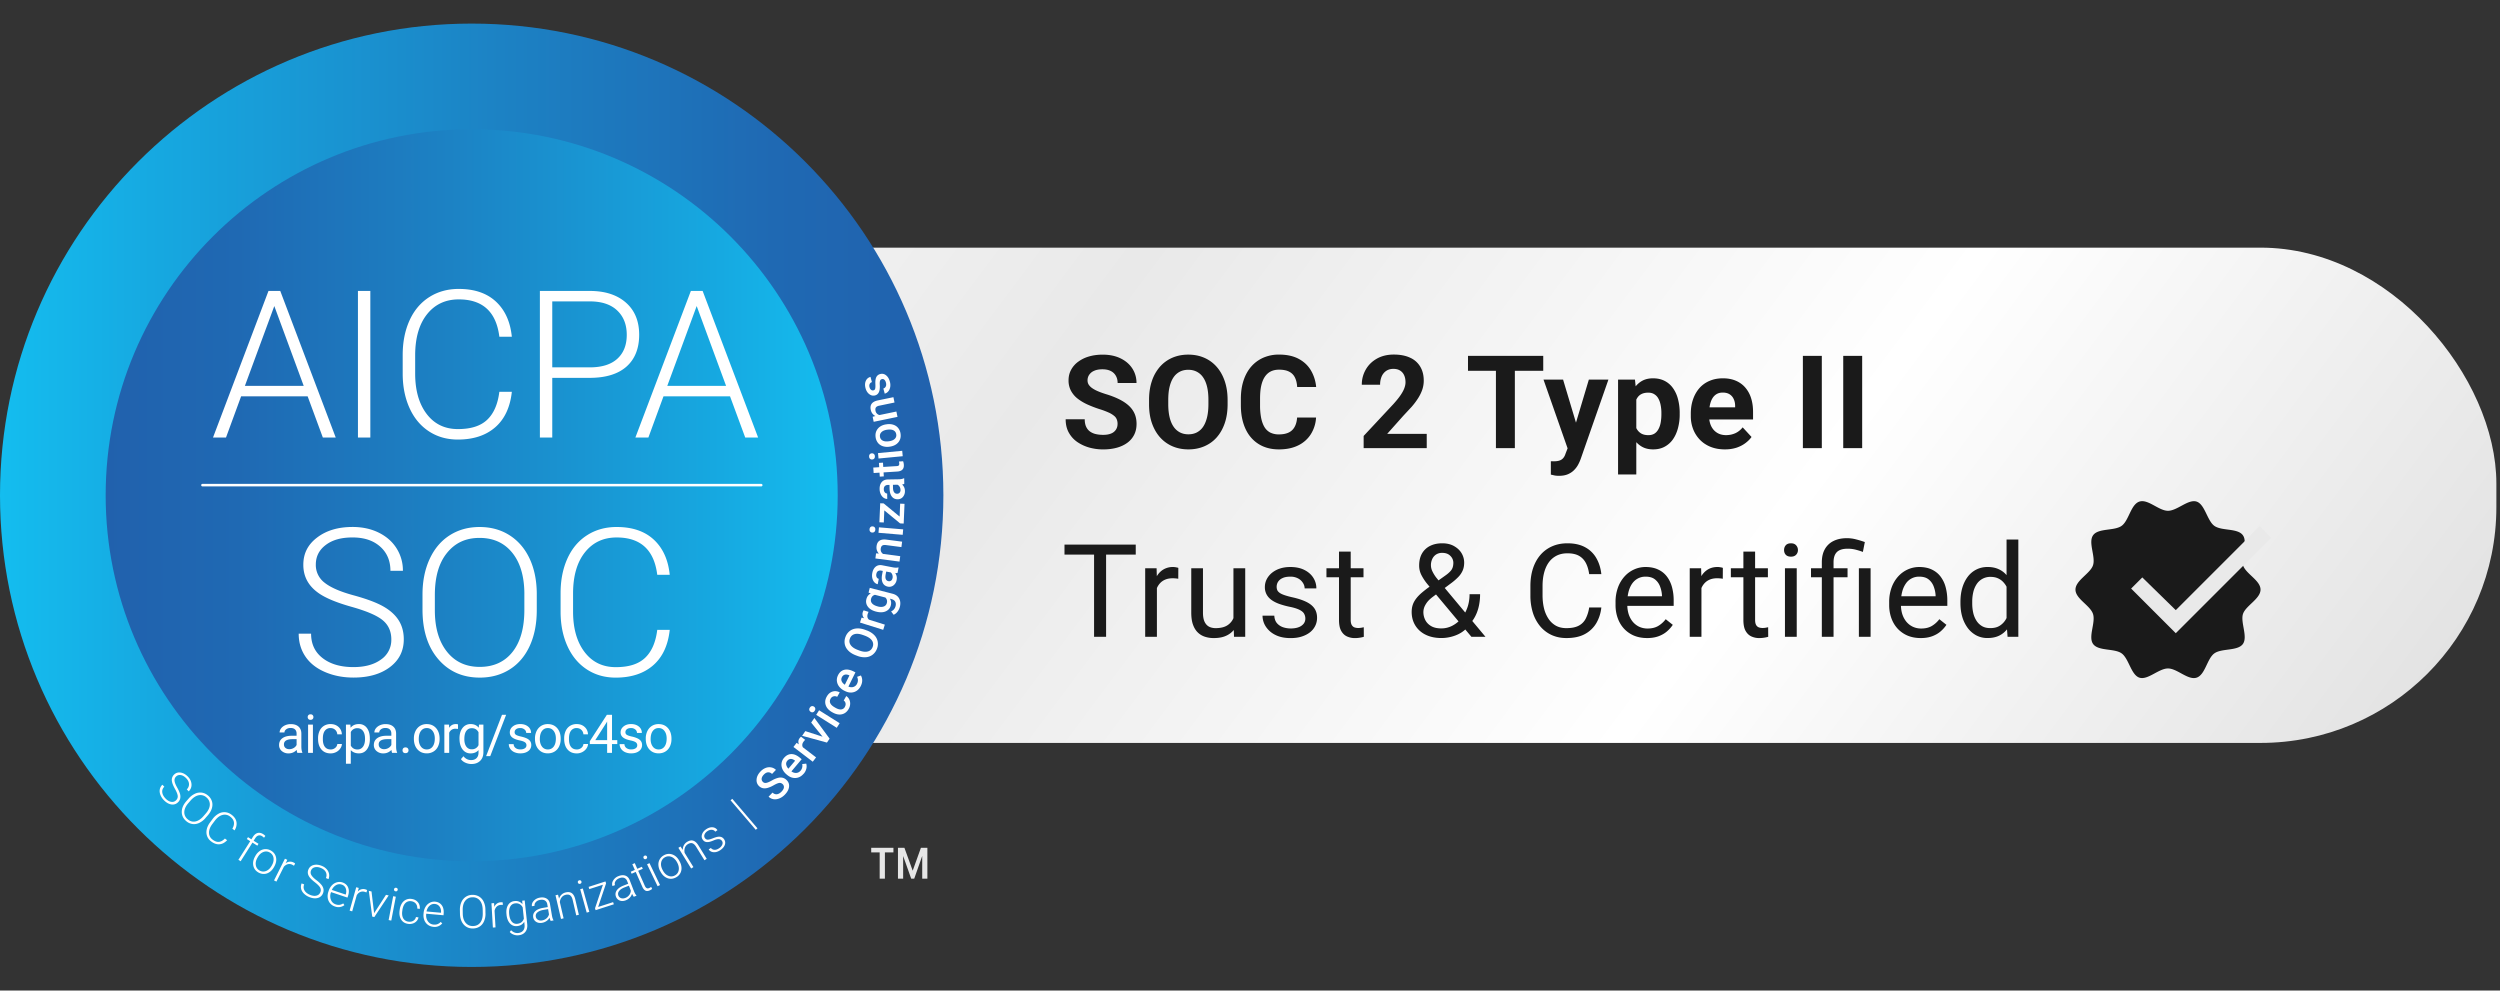<svg xmlns="http://www.w3.org/2000/svg" xmlns:v="https://vecta.io/nano" width="212" height="84" fill="none"><rect width="100%" height="100%" fill="#333333" stroke="none"/><rect y="21" width="211.693" height="42" rx="20" fill="url(#A)"></rect><g fill="#1a1a1a"><path d="M94.77 35.954c0-.14-.021-.265-.064-.376a.71.71 0 0 0-.226-.311 2 2 0 0 0-.467-.285 6.61 6.61 0 0 0-.779-.29 9.87 9.87 0 0 1-1.01-.387c-.315-.143-.594-.31-.838-.499s-.43-.417-.569-.671a1.85 1.85 0 0 1-.204-.886c0-.326.072-.621.215-.886a2.04 2.04 0 0 1 .602-.687 2.86 2.86 0 0 1 .913-.446c.354-.104.743-.156 1.165-.156.576 0 1.08.104 1.509.312s.763.492.999.854.36.775.36 1.241h-1.601c0-.229-.048-.43-.145-.601a.98.98 0 0 0-.43-.414c-.19-.1-.43-.15-.72-.15-.279 0-.512.043-.698.129a.93.93 0 0 0-.419.338c-.093.14-.14.297-.14.473 0 .133.032.253.097.36a1.09 1.09 0 0 0 .301.301 2.68 2.68 0 0 0 .489.263c.193.082.417.163.671.242.426.129.8.274 1.123.435s.598.342.816.543.383.428.494.682.166.543.166.865c0 .34-.066.645-.199.913s-.324.496-.575.682-.55.328-.897.424-.736.145-1.166.145a4.42 4.42 0 0 1-1.144-.15c-.376-.104-.718-.26-1.026-.467s-.548-.473-.731-.795-.274-.704-.274-1.144h1.617c0 .243.038.449.113.618s.181.304.317.408a1.36 1.36 0 0 0 .494.225c.193.047.405.07.634.07.279 0 .508-.039.688-.118a.85.85 0 0 0 .403-.328c.09-.14.134-.297.134-.473zm9.331-2.046v.371c0 .594-.08 1.128-.241 1.601s-.389.876-.682 1.209-.645.582-1.053.757-.854.263-1.348.263-.94-.088-1.349-.263a3.02 3.02 0 0 1-1.053-.757c-.297-.333-.528-.736-.693-1.209s-.242-1.006-.242-1.601v-.371c0-.598.081-1.132.242-1.601a3.52 3.52 0 0 1 .682-1.209 2.99 2.99 0 0 1 1.053-.763c.408-.175.857-.263 1.348-.263s.943.088 1.348.263.759.43 1.053.763.526.736.687 1.209.247 1.003.247 1.601zm-1.627.371v-.381c0-.415-.038-.781-.113-1.096s-.186-.58-.333-.795a1.44 1.44 0 0 0-.537-.483c-.211-.111-.453-.166-.725-.166s-.514.055-.725.166a1.45 1.45 0 0 0-.532.483c-.143.215-.252.48-.328.795s-.113.68-.113 1.096v.381c0 .412.038.777.113 1.096s.186.582.333.8a1.48 1.48 0 0 0 .538.489c.211.111.453.166.725.166s.514-.055.725-.166a1.45 1.45 0 0 0 .532-.489c.143-.218.252-.485.327-.8s.113-.684.113-1.096zm7.521 1.128h1.606a2.93 2.93 0 0 1-.435 1.402 2.6 2.6 0 0 1-1.069.956c-.455.229-1.003.344-1.644.344-.501 0-.95-.086-1.348-.258s-.738-.426-1.02-.752-.493-.72-.64-1.182-.22-.979-.22-1.552v-.542c0-.573.075-1.09.226-1.552s.372-.861.655-1.187a2.92 2.92 0 0 1 1.026-.752 3.26 3.26 0 0 1 1.332-.263c.652 0 1.201.118 1.649.354s.8.562 1.047.978.401.888.451 1.418h-1.611c-.018-.315-.08-.582-.188-.8a1.06 1.06 0 0 0-.489-.499c-.214-.115-.501-.172-.859-.172-.269 0-.503.05-.704.15s-.368.252-.505.457-.238.462-.306.773-.096.67-.096 1.085v.553a5.55 5.55 0 0 0 .091 1.069c.061.304.154.562.279.773s.294.365.494.473a1.61 1.61 0 0 0 .736.156c.337 0 .614-.054.833-.161a1.11 1.11 0 0 0 .499-.478c.118-.211.188-.474.21-.79zm10.992 1.386V38h-5.35v-1.031l2.53-2.712c.254-.283.454-.532.601-.747s.253-.414.317-.585.102-.342.102-.5c0-.236-.039-.439-.118-.607a.88.88 0 0 0-.349-.398c-.15-.093-.337-.14-.559-.14-.236 0-.44.057-.612.172a1.1 1.1 0 0 0-.387.478 1.77 1.77 0 0 0-.129.693h-1.552a2.52 2.52 0 0 1 .333-1.278c.222-.39.536-.7.94-.929s.885-.349 1.44-.349c.547 0 1.009.09 1.385.268a1.87 1.87 0 0 1 .86.763c.197.33.295.723.295 1.182a2.39 2.39 0 0 1-.123.757c-.083.243-.201.487-.355.73s-.333.483-.548.73l-.714.768-1.359 1.525h3.352zm7.473-6.612V38h-1.606v-7.82h1.606zm2.407 0v1.262h-6.381V30.18h6.381zm2.326 7.165l1.542-5.156h1.66l-2.337 6.687a3.59 3.59 0 0 1-.204.473 1.91 1.91 0 0 1-.338.478c-.14.154-.317.279-.532.376s-.471.145-.779.145c-.147 0-.267-.009-.36-.027l-.333-.075v-1.133h.124l.123.005c.205 0 .371-.023.5-.07a.69.69 0 0 0 .311-.215c.079-.093.142-.215.188-.365l.435-1.123zm-.644-5.156l1.262 4.211.22 1.638-1.052.113-2.09-5.962h1.66zm6.21 1.117v6.929h-1.547v-8.046h1.434l.113 1.117zm3.679 1.724v.113a4.4 4.4 0 0 1-.15 1.176c-.097.362-.24.677-.43.945s-.426.473-.709.623-.601.22-.966.22c-.355 0-.663-.072-.924-.215a1.92 1.92 0 0 1-.661-.602 3.48 3.48 0 0 1-.424-.908c-.108-.344-.19-.713-.247-1.106v-.295a7.24 7.24 0 0 1 .247-1.16c.107-.355.249-.661.424-.919s.398-.464.655-.607.568-.215.919-.215c.369 0 .693.07.972.209s.519.34.709.602a2.76 2.76 0 0 1 .435.935 4.51 4.51 0 0 1 .15 1.203zm-1.552.113v-.113a3.37 3.37 0 0 0-.064-.682c-.04-.211-.104-.396-.194-.553a.94.94 0 0 0-.343-.365c-.14-.09-.31-.134-.511-.134-.211 0-.392.034-.542.102s-.267.166-.36.295a1.36 1.36 0 0 0-.209.462 2.9 2.9 0 0 0-.086.607v.747a2.39 2.39 0 0 0 .15.714 1.07 1.07 0 0 0 .381.494c.172.122.398.183.677.183.204 0 .376-.045.516-.134s.252-.22.338-.381.152-.347.188-.559.059-.439.059-.682zm5.389 2.965c-.452 0-.856-.072-1.214-.215s-.663-.349-.913-.607a2.71 2.71 0 0 1-.57-.897 3.03 3.03 0 0 1-.198-1.096v-.215c0-.44.062-.843.188-1.209s.304-.682.537-.951a2.35 2.35 0 0 1 .859-.618c.337-.147.716-.22 1.139-.22.412 0 .777.068 1.095.204s.586.329.801.58a2.51 2.51 0 0 1 .494.902c.111.347.166.734.166 1.16v.645h-4.619v-1.031h3.099v-.118c0-.215-.039-.407-.118-.575a.91.91 0 0 0-.344-.408c-.154-.1-.35-.15-.59-.15-.204 0-.38.045-.527.134s-.266.215-.36.376-.157.351-.204.569a3.62 3.62 0 0 0-.064.709v.215c0 .233.032.448.097.645s.162.367.284.51a1.31 1.31 0 0 0 .451.333c.179.079.382.118.607.118.28 0 .539-.054.779-.161s.453-.278.629-.499l.751.816c-.121.175-.288.344-.499.505s-.458.294-.752.397a3.1 3.1 0 0 1-1.004.15zm8.215-7.928V38h-1.606v-7.82h1.606zm3.422 0V38h-1.606v-7.82h1.606z"></path><path d="M93.797 46.18V54h-1.02v-7.82h1.02zm2.514 0v.849h-6.042v-.849h6.042zm1.795 2.922V54h-.994v-5.812h.967l.027.913zm1.816-.945l-.005.924a1.36 1.36 0 0 0-.236-.032 2.5 2.5 0 0 0-.247-.011c-.229 0-.431.036-.607.107s-.324.172-.446.301a1.45 1.45 0 0 0-.29.462 2.22 2.22 0 0 0-.134.58l-.279.161c0-.351.034-.68.102-.988a2.69 2.69 0 0 1 .328-.816c.147-.24.333-.426.559-.559a1.57 1.57 0 0 1 .816-.204c.072 0 .154.009.247.027s.158.03.193.048zm4.674 4.501v-4.469h.999V54h-.951l-.048-1.343zm.188-1.225l.413-.011a4.44 4.44 0 0 1-.123 1.074c-.079.326-.208.609-.387.849a1.82 1.82 0 0 1-.704.564c-.291.136-.642.199-1.058.199a2.36 2.36 0 0 1-.778-.123c-.236-.082-.434-.209-.602-.381s-.299-.396-.392-.671-.134-.607-.134-.994V48.19h.993v3.76c0 .261.029.478.086.65s.142.303.242.403.218.165.344.204a1.35 1.35 0 0 0 .397.059c.423 0 .757-.081 1.005-.242a1.35 1.35 0 0 0 .531-.661c.107-.276.167-.589.167-.929zm5.909 1.026a.84.84 0 0 0-.096-.398c-.061-.125-.188-.238-.382-.338s-.476-.193-.859-.269a6.85 6.85 0 0 1-.876-.242c-.257-.093-.478-.206-.66-.338s-.317-.288-.414-.467a1.3 1.3 0 0 1-.145-.628c0-.229.05-.446.151-.65a1.72 1.72 0 0 1 .435-.542 2.11 2.11 0 0 1 .682-.371c.265-.09.56-.134.886-.134.465 0 .863.082 1.192.247s.582.385.758.661.263.575.263.908h-.994a.85.85 0 0 0-.145-.467 1.07 1.07 0 0 0-.413-.381 1.34 1.34 0 0 0-.661-.15c-.276 0-.5.043-.671.129a.86.86 0 0 0-.371.317.8.8 0 0 0-.113.408c0 .107.018.204.054.29s.107.159.204.231.233.132.408.193a6.27 6.27 0 0 0 .672.183c.476.107.868.236 1.176.387s.537.335.687.553.226.483.226.795c0 .254-.054.487-.161.698a1.58 1.58 0 0 1-.457.548c-.201.154-.433.269-.709.355s-.578.123-.918.123c-.512 0-.946-.091-1.3-.274a2.02 2.02 0 0 1-.806-.709 1.7 1.7 0 0 1-.274-.918h.999c.015.272.094.489.237.65a1.2 1.2 0 0 0 .526.338 2.08 2.08 0 0 0 .618.097c.272 0 .499-.036.682-.107a.96.96 0 0 0 .424-.295.69.69 0 0 0 .145-.43zm4.932-4.27v.763h-3.142v-.763h3.142zm-2.078-1.413h.993v5.785c0 .197.031.346.092.446s.139.167.236.199a.98.98 0 0 0 .311.048 1.66 1.66 0 0 0 .258-.021l.21-.043.005.811a2.35 2.35 0 0 1-.311.07 2.38 2.38 0 0 1-.457.038 1.54 1.54 0 0 1-.671-.145c-.204-.097-.367-.258-.489-.483s-.177-.537-.177-.924v-5.779zm7.817 2.884l1.171-.833c.226-.154.399-.308.521-.462s.188-.372.188-.644a.81.81 0 0 0-.247-.575c-.165-.176-.398-.263-.698-.263a.92.92 0 0 0-.527.145.9.9 0 0 0-.322.387 1.24 1.24 0 0 0-.107.521 1.19 1.19 0 0 0 .118.499 3.01 3.01 0 0 0 .327.537l.478.591L125.967 54h-1.192l-3.035-3.631-.72-.865a4.31 4.31 0 0 1-.499-.768 1.76 1.76 0 0 1-.177-.768c0-.408.08-.752.241-1.031a1.62 1.62 0 0 1 .688-.645c.294-.147.637-.22 1.031-.22.383 0 .713.077.988.231s.494.351.645.602.225.519.225.816c0 .251-.044.476-.134.677a1.84 1.84 0 0 1-.376.542 4.71 4.71 0 0 1-.553.483l-1.552 1.155c-.258.19-.446.371-.564.542s-.195.324-.231.456a1.23 1.23 0 0 0-.049.317 1.48 1.48 0 0 0 .167.698c.111.211.279.381.505.51s.515.188.859.188a2 2 0 0 0 .876-.204 2.48 2.48 0 0 0 .768-.591c.225-.258.404-.564.537-.919s.204-.754.204-1.187h.892a4.68 4.68 0 0 1-.103 1.004c-.069.315-.173.609-.316.881s-.319.514-.538.736a.35.35 0 0 0-.075.113.35.35 0 0 1-.075.113c-.268.29-.6.509-.994.655a3.39 3.39 0 0 1-1.176.215c-.519 0-.968-.095-1.348-.285a2.08 2.08 0 0 1-.87-.784c-.204-.333-.306-.714-.306-1.144 0-.329.07-.619.209-.87s.339-.485.586-.704a9.53 9.53 0 0 1 .859-.661zm13.398 1.853h1.031a3.28 3.28 0 0 1-.424 1.327 2.48 2.48 0 0 1-.972.929c-.419.229-.942.338-1.568.338-.459 0-.876-.086-1.252-.258a2.78 2.78 0 0 1-.961-.73 3.4 3.4 0 0 1-.623-1.144 4.86 4.86 0 0 1-.215-1.493v-.779c0-.548.071-1.044.215-1.488s.356-.831.628-1.149a2.78 2.78 0 0 1 .994-.736c.387-.172.821-.258 1.305-.258.591 0 1.09.111 1.498.333a2.39 2.39 0 0 1 .951.924c.226.394.371.843.424 1.359h-1.031c-.05-.365-.143-.679-.279-.94s-.33-.469-.58-.612-.579-.215-.983-.215c-.348 0-.654.066-.919.199a1.85 1.85 0 0 0-.66.564c-.176.244-.308.535-.398.876s-.134.718-.134 1.133v.79c0 .383.039.743.118 1.08a2.78 2.78 0 0 0 .371.886 1.83 1.83 0 0 0 .628.602c.254.143.555.215.903.215.44 0 .791-.07 1.052-.21a1.37 1.37 0 0 0 .591-.602 3.05 3.05 0 0 0 .29-.94zm4.905 2.594c-.404 0-.771-.068-1.101-.204a2.49 2.49 0 0 1-.843-.585c-.233-.251-.412-.548-.537-.892a3.28 3.28 0 0 1-.188-1.128v-.225a3.56 3.56 0 0 1 .209-1.262 2.83 2.83 0 0 1 .57-.945 2.42 2.42 0 0 1 .816-.585 2.34 2.34 0 0 1 .945-.199c.416 0 .774.072 1.074.215a1.95 1.95 0 0 1 .747.602c.193.254.337.555.43.902a4.31 4.31 0 0 1 .139 1.128v.446h-4.339v-.811h3.346v-.075a2.5 2.5 0 0 0-.161-.752 1.36 1.36 0 0 0-.43-.602c-.197-.158-.466-.236-.806-.236a1.35 1.35 0 0 0-.623.145c-.19.097-.352.233-.489.419s-.241.414-.316.682a3.46 3.46 0 0 0-.113.929v.225a2.6 2.6 0 0 0 .113.779c.078.24.191.451.338.634a1.62 1.62 0 0 0 .542.43 1.66 1.66 0 0 0 .731.156c.351 0 .648-.072.891-.215a2.21 2.21 0 0 0 .64-.575l.601.478a2.75 2.75 0 0 1-.478.542c-.193.172-.431.312-.714.419s-.611.161-.994.161zm4.615-5.006V54h-.993v-5.812h.966l.027.913zm1.816-.945l-.006.924a1.42 1.42 0 0 0-.236-.032 2.56 2.56 0 0 0-.247-.011c-.229 0-.432.036-.607.107s-.324.172-.446.301a1.45 1.45 0 0 0-.29.462 2.2 2.2 0 0 0-.134.58l-.279.161c0-.351.034-.68.102-.988a2.59 2.59 0 0 1 .327-.816 1.6 1.6 0 0 1 .559-.559c.229-.136.501-.204.816-.204a1.32 1.32 0 0 1 .247.027.73.73 0 0 1 .194.048zm3.82.032v.763h-3.142v-.763h3.142zm-2.079-1.413h.994v5.785c0 .197.03.346.091.446a.44.44 0 0 0 .236.199c.096.032.201.048.312.048a1.68 1.68 0 0 0 .258-.021l.209-.043.006.811a2.43 2.43 0 0 1-.312.07c-.129.022-.277.038-.456.038a1.55 1.55 0 0 1-.672-.145c-.204-.097-.367-.258-.489-.483s-.177-.537-.177-.924v-5.779zm4.524 1.413V54h-.999v-5.812h.999zm-1.074-1.541c0-.161.048-.297.145-.408s.247-.166.44-.166.335.056.435.166a.59.59 0 0 1 .156.408.56.56 0 0 1-.156.397c-.1.107-.245.161-.435.161s-.34-.054-.44-.161-.145-.244-.145-.397zM155.485 54h-.994v-6.316c0-.44.086-.813.258-1.117a1.68 1.68 0 0 1 .736-.693c.318-.157.696-.236 1.133-.236a2.98 2.98 0 0 1 .757.097c.247.061.502.138.763.231l-.166.838c-.165-.064-.357-.125-.575-.183a2.73 2.73 0 0 0-.709-.091c-.426 0-.734.097-.924.29s-.279.478-.279.865V54zm1.187-5.812v.763h-3.099v-.763h3.099zm1.955 0V54h-.994v-5.812h.994zm4.244 5.919c-.404 0-.771-.068-1.101-.204a2.49 2.49 0 0 1-.843-.585c-.233-.251-.412-.548-.537-.892a3.28 3.28 0 0 1-.188-1.128v-.225a3.56 3.56 0 0 1 .209-1.262 2.83 2.83 0 0 1 .57-.945 2.43 2.43 0 0 1 .816-.585c.304-.132.62-.199.945-.199.416 0 .774.072 1.075.215s.553.344.746.602a2.56 2.56 0 0 1 .43.902 4.31 4.31 0 0 1 .14 1.128v.446h-4.34v-.811h3.346v-.075a2.47 2.47 0 0 0-.161-.752 1.36 1.36 0 0 0-.43-.602c-.197-.158-.465-.236-.806-.236a1.35 1.35 0 0 0-.623.145 1.33 1.33 0 0 0-.488.419 2.11 2.11 0 0 0-.317.682 3.46 3.46 0 0 0-.113.929v.225a2.6 2.6 0 0 0 .113.779c.078.24.191.451.338.634a1.61 1.61 0 0 0 .543.43 1.65 1.65 0 0 0 .73.156c.351 0 .648-.072.892-.215a2.22 2.22 0 0 0 .639-.575l.601.478a2.75 2.75 0 0 1-.478.542c-.193.172-.431.312-.714.419s-.611.161-.994.161zm7.285-1.235V45.75h.999V54h-.913l-.086-1.128zm-3.91-1.713v-.113c0-.444.053-.847.161-1.209s.267-.678.467-.94.446-.462.725-.602.598-.215.945-.215c.366 0 .684.064.956.193a1.84 1.84 0 0 1 .699.553 2.72 2.72 0 0 1 .456.87 5.49 5.49 0 0 1 .231 1.155v.494c-.039.426-.116.809-.231 1.149s-.263.63-.456.87-.423.424-.699.553-.597.188-.966.188a2 2 0 0 1-.935-.22 2.21 2.21 0 0 1-.725-.618 3.02 3.02 0 0 1-.467-.934c-.108-.362-.161-.754-.161-1.176zm.999-.113v.113a3.66 3.66 0 0 0 .086.816 2.08 2.08 0 0 0 .279.671 1.39 1.39 0 0 0 .478.456c.193.111.424.161.693.161.329 0 .6-.07.811-.21a1.55 1.55 0 0 0 .515-.553c.129-.229.23-.478.301-.747V50.46a2.83 2.83 0 0 0-.188-.569c-.079-.186-.182-.351-.311-.494a1.35 1.35 0 0 0-.468-.349c-.182-.086-.399-.129-.649-.129a1.37 1.37 0 0 0-1.182.634 2.12 2.12 0 0 0-.279.677 3.57 3.57 0 0 0-.086.816zm24.448-1.047c0 .783-1.259 1.359-1.488 2.067s.433 1.937-.011 2.547-1.803.347-2.42.796-.77 1.819-1.503 2.056-1.642-.78-2.425-.78-1.718 1.011-2.424.78-.893-1.612-1.504-2.056-1.971-.179-2.419-.796c-.444-.61.227-1.814-.011-2.547S176 50.784 176 49.999s1.259-1.359 1.488-2.067c.238-.733-.433-1.936.011-2.547.448-.617 1.803-.347 2.419-.796s.771-1.817 1.504-2.054 1.641.78 2.424.78 1.719-1.011 2.425-.78.893 1.612 1.503 2.056c.617.449 1.971.179 2.42.796s-.228 1.814.011 2.547 1.488 1.282 1.488 2.067v-.002z"></path></g><path d="M184.505 51.741l7.131-7.13.946 1.01-8.077 8.077-3.786-3.786.947-.947 2.839 2.776z" fill="#e9e9e9"></path><g clip-path="url(#D)"><path d="M39.999 81.998c22.091 0 39.999-17.908 39.999-39.999S62.09 2 39.999 2 0 19.908 0 41.999s17.908 39.999 39.999 39.999z" fill="url(#B)"></path><path d="M39.999 73.037c17.142 0 31.038-13.896 31.038-31.038S57.141 10.96 39.999 10.96 8.96 24.857 8.96 41.999s13.896 31.038 31.038 31.038z" fill="url(#C)"></path><g fill="#fff"><path d="M14.926 67.868c.108-.108.159-.232.145-.373s-.09-.341-.235-.6-.23-.472-.255-.633a.62.62 0 0 1 .179-.573c.152-.15.336-.209.552-.177s.421.143.612.336c.129.131.221.274.271.426s.06.304.028.449a.77.77 0 0 1-.219.384l-.166-.168a.58.58 0 0 0 .189-.46c-.009-.173-.09-.338-.244-.492s-.301-.237-.458-.26-.288.018-.396.126c-.101.099-.143.221-.127.364s.087.327.214.552.209.41.248.552a.82.82 0 0 1 .018.391.64.64 0 0 1-.189.322.63.63 0 0 1-.559.184c-.216-.032-.426-.15-.626-.352a1.34 1.34 0 0 1-.304-.456c-.064-.166-.083-.322-.053-.472a.75.75 0 0 1 .218-.393l.166.166c-.138.138-.198.299-.175.481s.12.361.29.534c.152.154.308.244.467.269s.297-.016.407-.127h-.002z"></path><path d="M17.424 69.37a1.62 1.62 0 0 1-.543.419c-.193.087-.386.115-.577.085a1.03 1.03 0 0 1-.529-.258c-.244-.214-.364-.474-.361-.78s.133-.607.393-.902l.189-.214a1.57 1.57 0 0 1 .545-.416 1.02 1.02 0 0 1 .582-.088c.191.03.368.115.529.255a1.03 1.03 0 0 1 .322.488c.055.184.053.377-.005.577s-.166.393-.327.582l-.219.248v.002zm.021-.38c.221-.251.336-.497.347-.738a.76.76 0 0 0-.278-.624.75.75 0 0 0-.651-.193c-.239.041-.474.191-.697.446l-.191.219c-.216.246-.331.495-.345.739a.75.75 0 0 0 .276.626c.195.173.419.242.656.196s.467-.193.69-.449l.193-.221zm1.817 2.258c-.203.214-.419.329-.653.347s-.469-.064-.704-.242a.98.98 0 0 1-.343-.453c-.064-.177-.074-.368-.03-.57s.14-.4.285-.596l.216-.288a1.58 1.58 0 0 1 .499-.444.98.98 0 0 1 .564-.127c.194.016.373.085.541.214.237.179.377.384.416.617s-.014.469-.161.711l-.189-.143c.237-.412.175-.755-.186-1.026a.73.73 0 0 0-.651-.138c-.235.06-.449.223-.649.488l-.205.272c-.193.255-.29.504-.288.743s.101.435.299.584.38.212.547.193.338-.113.502-.283l.189.143v-.002zm.952 1.667l1.005-1.583-.288-.182.099-.159.288.182.133-.212c.113-.177.246-.285.396-.324s.308-.005.469.097a.84.84 0 0 1 .186.156l-.115.15a.96.96 0 0 0-.163-.131.37.37 0 0 0-.311-.058c-.101.028-.191.104-.267.226l-.138.216.414.262-.099.159-.414-.262-1.003 1.583-.193-.122v.002z"></path><path d="M21.659 72.577a1.21 1.21 0 0 1 .363-.41c.145-.101.301-.154.467-.161a.88.88 0 0 1 .481.12c.239.136.384.329.437.58s0 .515-.154.791l-.023.041c-.099.172-.221.311-.366.412s-.301.154-.465.161-.324-.034-.481-.122c-.237-.133-.384-.327-.437-.58s-.002-.515.154-.791l.023-.039v-.002zm.168.166c-.122.214-.166.421-.133.623a.61.61 0 0 0 .32.453.61.61 0 0 0 .552.039c.189-.074.347-.225.476-.451l.021-.039c.078-.138.124-.276.136-.419s-.007-.271-.064-.386a.62.62 0 0 0-.262-.272c-.177-.101-.361-.113-.55-.037s-.35.225-.476.451l-.021.037h.002zm3.099.674c-.039-.03-.083-.057-.131-.081a.55.55 0 0 0-.377-.055c-.124.028-.237.099-.343.214l-.635 1.265-.202-.101.925-1.843.2.099-.143.294c.216-.163.444-.186.683-.067.058.028.099.057.124.09l-.099.184h-.002zm2.238 2.254c.058-.143.053-.276-.014-.398s-.216-.276-.453-.46-.396-.343-.483-.481c-.124-.196-.145-.393-.062-.596.081-.195.226-.324.437-.38s.444-.034.695.067a1.1 1.1 0 0 1 .419.285.82.82 0 0 1 .202.403.79.79 0 0 1-.048.439l-.219-.09c.071-.175.069-.34-.007-.497s-.216-.274-.419-.357c-.195-.081-.37-.099-.522-.06a.44.44 0 0 0-.315.274.42.42 0 0 0 .028.384c.071.124.209.267.414.423a2.44 2.44 0 0 1 .444.41c.092.115.147.232.17.352a.66.66 0 0 1-.046.37.63.63 0 0 1-.442.389c-.212.058-.451.032-.715-.076a1.35 1.35 0 0 1-.46-.299c-.126-.127-.202-.265-.235-.412a.74.74 0 0 1 .046-.449l.216.087c-.074.182-.064.352.028.511s.251.285.476.377c.2.081.38.101.536.062s.265-.131.324-.278l.005-.002zM28.4 76.87a.89.89 0 0 1-.409-.274c-.106-.127-.173-.276-.198-.446a1.14 1.14 0 0 1 .053-.529l.025-.078c.062-.189.156-.345.278-.472s.264-.209.423-.253a.79.79 0 0 1 .467.011c.237.081.398.223.483.432s.08.453-.014.734l-.041.122-1.394-.467-.014.041a.86.86 0 0 0 .005.617c.078.191.212.318.405.382.115.039.226.053.327.039s.205-.053.308-.122l.101.149a.83.83 0 0 1-.807.113h.002zm.578-1.856a.57.57 0 0 0-.472.041.86.86 0 0 0-.364.412l1.173.393.007-.023a.75.75 0 0 0-.007-.513.53.53 0 0 0-.338-.311zm2.095.669a1.06 1.06 0 0 0-.145-.055.56.56 0 0 0-.38.016c-.115.051-.216.14-.297.276l-.384 1.362-.219-.062.561-1.983.214.06-.085.317a.6.6 0 0 1 .658-.193.35.35 0 0 1 .138.064l-.062.198zm.651 1.757l1.008-1.56.228.053-1.217 1.834-.179-.041-.288-2.183.228.053.221 1.845zm1.456.626l-.225-.044.386-2.025.225.044-.386 2.025zm.235-2.659c.009-.041.028-.076.062-.099s.074-.032.12-.023.083.03.106.064.03.074.021.115a.16.16 0 0 1-.062.099c-.035.023-.074.03-.122.021s-.083-.03-.103-.064-.03-.071-.021-.113zm1.221 2.747c.157.023.294 0 .414-.074s.193-.179.223-.317l.216.032a.64.64 0 0 1-.168.322.72.72 0 0 1-.322.198.87.87 0 0 1-.393.03c-.267-.039-.465-.163-.593-.373s-.17-.472-.124-.784l.009-.067a1.32 1.32 0 0 1 .184-.518.82.82 0 0 1 .357-.313.83.83 0 0 1 .478-.058c.223.032.398.127.525.283s.177.34.154.561l-.216-.032a.56.56 0 0 0-.115-.412c-.09-.113-.216-.182-.375-.207a.57.57 0 0 0-.506.15c-.133.129-.221.329-.26.594l-.009.067c-.039.26-.011.472.078.633s.239.26.444.29v-.005z"></path><path d="M36.744 78.595a.9.9 0 0 1-.462-.173.88.88 0 0 1-.297-.389 1.14 1.14 0 0 1-.071-.527l.007-.081c.018-.198.071-.373.163-.522a.91.91 0 0 1 .354-.345c.145-.078.297-.11.456-.097.248.023.439.124.571.308s.182.423.156.718l-.011.127-1.465-.131-.005.044c-.021.232.028.433.147.6a.64.64 0 0 0 .483.278c.122.011.23 0 .327-.037a.72.72 0 0 0 .272-.189l.133.122a.83.83 0 0 1-.759.297l.002-.005zm.133-1.939a.57.57 0 0 0-.449.15c-.129.115-.214.276-.26.485l1.231.11v-.025c.014-.198-.028-.364-.124-.497s-.228-.207-.4-.223h.002zm4.293.789a1.59 1.59 0 0 1-.122.674c-.085.195-.209.345-.37.451s-.35.161-.566.166c-.324.005-.587-.106-.791-.336s-.308-.541-.315-.934L39 77.18c-.005-.253.037-.476.124-.674a1.04 1.04 0 0 1 .373-.456 1.01 1.01 0 0 1 .564-.166 1.06 1.06 0 0 1 .568.145 1.01 1.01 0 0 1 .384.43 1.55 1.55 0 0 1 .149.651l.005.331.002.002zm-.239-.297c-.005-.334-.085-.594-.239-.782a.75.75 0 0 0-.626-.274.75.75 0 0 0-.612.294c-.15.19-.223.458-.216.798l.005.29c.005.329.085.589.242.777s.363.283.626.278.472-.103.617-.294.216-.458.209-.796l-.005-.294v.002zm1.707-.409a.85.85 0 0 0-.154-.005.56.56 0 0 0-.354.14c-.094.085-.156.205-.191.356l.081 1.413-.225.014-.12-2.059.223-.014.023.327a.6.6 0 0 1 .559-.398.33.33 0 0 1 .152.016l.007.207v.002zm.312.8c-.035-.32.009-.582.131-.784a.69.69 0 0 1 .55-.343.72.72 0 0 1 .672.265l-.021-.297.212-.023.214 2.008c.028.264-.023.481-.154.651s-.324.269-.575.294a.87.87 0 0 1-.419-.053.82.82 0 0 1-.334-.223l.113-.15c.182.179.382.258.603.235.189-.021.331-.092.426-.214s.133-.283.115-.483l-.028-.258c-.124.219-.324.34-.603.37-.237.025-.439-.048-.603-.223s-.262-.421-.297-.745v-.03l-.002.002zm.232.016c.028.262.101.462.223.603a.51.51 0 0 0 .467.179c.278-.03.462-.175.552-.439l-.101-.953c-.067-.127-.154-.219-.262-.276s-.23-.081-.37-.064c-.191.021-.331.11-.421.271s-.12.386-.088.679zm3.514.539a1.12 1.12 0 0 1-.092-.276.79.79 0 0 1-.262.287.94.94 0 0 1-.373.15c-.196.032-.364.005-.502-.083a.54.54 0 0 1-.251-.382c-.032-.198.023-.368.168-.511s.366-.239.66-.29l.407-.069-.039-.23c-.025-.145-.09-.253-.193-.32s-.241-.088-.412-.06c-.156.025-.278.087-.368.186s-.124.202-.106.315l-.225.037c-.028-.161.025-.315.154-.458a.89.89 0 0 1 .524-.272c.228-.039.414-.011.566.081s.244.237.283.439l.163.962c.032.196.078.341.136.43l.005.023-.242.041-.002-.002zm-.734-.041a.77.77 0 0 0 .384-.177.66.66 0 0 0 .209-.336l-.076-.446-.403.067c-.223.041-.391.111-.506.212a.37.37 0 0 0-.133.359.36.36 0 0 0 .175.262.49.49 0 0 0 .35.057v.002zm1.359-2.186l.087.341c.046-.14.12-.258.216-.347s.214-.152.35-.184c.216-.051.389-.028.522.071s.228.267.285.508l.306 1.318-.221.051-.306-1.32c-.044-.179-.113-.304-.207-.375s-.226-.088-.389-.048a.59.59 0 0 0-.336.214c-.088.11-.138.244-.154.403l.32 1.376-.221.051-.467-2.008.212-.048h.002zm1.682-1.026c-.011-.041-.007-.081.012-.115s.051-.06.099-.074.087-.009.122.012.06.053.071.094.007.081-.011.115-.053.06-.099.074a.15.15 0 0 1-.122-.011c-.035-.02-.057-.051-.069-.092l-.002-.002zm.971 2.487l-.221.062-.552-1.985.221-.062.552 1.985zm.745-.417l1.274-.409.06.184-1.544.497-.051-.159.669-1.997-1.153.37-.06-.189 1.429-.46.053.163-.674 2.002-.005-.002zm3.025-.867c-.044-.053-.092-.136-.145-.253a.81.81 0 0 1-.198.336.95.95 0 0 1-.336.221c-.184.071-.354.078-.508.018a.54.54 0 0 1-.322-.324c-.071-.186-.051-.366.062-.534s.311-.308.589-.416l.386-.15-.085-.218c-.053-.138-.138-.23-.253-.276s-.253-.037-.416.025c-.147.057-.255.143-.324.255s-.081.223-.039.329l-.214.081c-.06-.152-.039-.313.06-.479a.89.89 0 0 1 .46-.37c.214-.083.405-.094.571-.035s.288.184.363.375l.352.911c.071.186.145.317.221.396l.009.021-.228.087h-.005zm-.727.106a.75.75 0 0 0 .34-.251.66.66 0 0 0 .138-.37l-.163-.423-.38.147c-.212.085-.361.186-.453.308s-.11.248-.06.379c.041.108.117.182.223.221a.5.5 0 0 0 .354-.014v.002z"></path><path d="M53.827 73.191l.214.483.391-.172.076.17-.391.172.557 1.258c.046.106.099.175.161.209s.136.032.223-.007a1.44 1.44 0 0 0 .161-.092l.083.166a.74.74 0 0 1-.209.129c-.143.064-.265.069-.366.014s-.189-.161-.26-.324l-.557-1.258-.347.154-.076-.17.347-.154-.214-.483.209-.092-.002-.002zm.75-.418a.16.16 0 0 1-.009-.117c.011-.039.039-.069.083-.09s.085-.023.124-.009.067.041.085.081.021.078.009.115-.041.069-.085.09-.085.025-.122.009a.15.15 0 0 1-.085-.078zm1.394 2.28l-.207.099-.893-1.859.207-.099.893 1.859zm.014-1.178a1.23 1.23 0 0 1-.152-.527.86.86 0 0 1 .113-.481.89.89 0 0 1 .359-.343.85.85 0 0 1 .725-.06c.242.09.437.274.587.554l.023.041c.094.175.145.352.152.529s-.03.336-.113.479a.89.89 0 0 1-.361.34c-.242.129-.481.15-.722.06s-.437-.274-.587-.554l-.021-.041-.002.002zm.23-.053c.117.216.269.366.455.444a.62.62 0 0 0 .555-.028.61.61 0 0 0 .329-.446c.037-.2-.005-.414-.127-.642l-.021-.039a1.05 1.05 0 0 0-.281-.34.71.71 0 0 0-.361-.152c-.129-.014-.251.011-.37.076a.61.61 0 0 0-.327.446c-.039.2.005.416.127.642l.021.037v.002zm1.493-2.041l.191.297c0-.15.03-.283.094-.4s.154-.214.274-.288c.189-.115.361-.15.518-.101s.301.179.435.391l.711 1.15-.193.12-.713-1.153c-.099-.156-.203-.253-.315-.288s-.242-.009-.384.078a.57.57 0 0 0-.248.311c-.046.134-.051.276-.018.43l.743 1.201-.193.12-1.084-1.753.184-.115zm3.511-.474c-.064-.092-.154-.14-.269-.145s-.258.03-.428.103-.313.12-.426.136-.207.009-.29-.021-.152-.09-.212-.173c-.094-.133-.115-.283-.064-.446s.161-.308.336-.43c.189-.131.373-.191.55-.179s.322.094.426.244l-.186.131c-.069-.099-.168-.152-.297-.159s-.255.032-.382.122a.58.58 0 0 0-.237.29c-.037.106-.023.205.039.292s.136.129.23.131.237-.034.428-.11.343-.122.456-.136a.57.57 0 0 1 .292.03.5.5 0 0 1 .216.182c.099.143.122.297.067.462s-.175.313-.359.444c-.196.138-.389.203-.577.193a.54.54 0 0 1-.437-.232l.186-.131c.085.103.189.156.318.159s.26-.046.4-.145a.67.67 0 0 0 .255-.306c.039-.113.03-.214-.032-.301l-.002-.005zm3.016-1.065l-.147.124-2.137-2.501.147-.124 2.135 2.501h.002zm2.132-3.747c-.087-.085-.186-.117-.292-.101s-.262.081-.465.195a2.24 2.24 0 0 1-.531.23c-.29.074-.527.021-.711-.156-.161-.154-.23-.347-.209-.58s.133-.453.334-.663a1.18 1.18 0 0 1 .435-.299.84.84 0 0 1 .467-.046.78.78 0 0 1 .405.209l-.331.347c-.103-.101-.218-.145-.34-.138s-.242.074-.359.196c-.108.113-.17.225-.182.334s.025.207.113.29c.074.071.168.094.281.074s.269-.087.465-.198a2.12 2.12 0 0 1 .518-.223.83.83 0 0 1 .403-.012.74.74 0 0 1 .331.191c.168.161.239.352.214.573s-.14.444-.352.663a1.35 1.35 0 0 1-.462.322c-.17.069-.336.094-.495.071s-.301-.094-.428-.216l.334-.347c.113.108.237.156.373.14s.269-.094.403-.235c.115-.122.179-.235.189-.343a.33.33 0 0 0-.106-.278h.002z"></path><path d="M68.153 65.607c-.189.223-.414.347-.672.366s-.506-.069-.741-.267l-.044-.037a1.26 1.26 0 0 1-.345-.446.9.9 0 0 1-.074-.499.86.86 0 0 1 .207-.453c.182-.214.389-.322.626-.324s.478.103.729.315l.143.12-.87 1.031a.62.62 0 0 0 .419.131c.141-.012.258-.076.357-.191a.63.63 0 0 0 .138-.561l.343-.037a.83.83 0 0 1 .007.437 1.04 1.04 0 0 1-.221.421l-.002-.005zm-1.387-1.097c-.083.097-.115.205-.097.322a.71.71 0 0 0 .186.354l.568-.674-.025-.023c-.124-.092-.242-.136-.347-.131a.39.39 0 0 0-.285.154v-.002zm1.511-1.768c-.046.041-.088.09-.127.14-.129.168-.152.331-.067.488l1.12.856-.281.368-1.638-1.251.269-.352.191.131c-.074-.198-.053-.375.069-.531a.46.46 0 0 1 .12-.115l.345.264-.002.002z"></path><path d="M69.754 62.471l-.966-1.196.271-.393 1.293 1.758-.228.331-2.105-.577.271-.396 1.465.474h-.002zm-1.01-2.11c-.06-.037-.099-.087-.115-.152s0-.131.044-.2.099-.113.163-.127.126 0 .186.037a.23.23 0 0 1 .11.152c.016.064 0 .131-.044.202s-.099.113-.161.127-.124 0-.184-.037v-.002zm2.459.966l-.246.391-1.744-1.097.246-.391 1.744 1.097zm.444-1.393c.058-.101.076-.2.055-.299a.35.35 0 0 0-.156-.23l.216-.38a.69.69 0 0 1 .253.283.79.79 0 0 1 .078.396.91.91 0 0 1-.122.41c-.143.251-.338.403-.582.458s-.511 0-.798-.163l-.041-.023c-.271-.157-.449-.352-.529-.591s-.051-.485.094-.736c.122-.214.283-.352.483-.414s.403-.041.61.067l-.216.38a.42.42 0 0 0-.313-.039c-.103.028-.184.092-.241.193-.074.131-.085.258-.03.382s.177.241.368.352l.064.037c.193.11.359.159.495.143s.242-.09.317-.223h-.005z"></path><path d="M72.999 58.165c-.131.262-.317.435-.564.518s-.508.055-.782-.083l-.051-.025a1.26 1.26 0 0 1-.442-.352c-.11-.143-.172-.299-.191-.467s.014-.331.092-.49c.124-.251.301-.407.529-.465s.49-.014.782.131l.168.083-.596 1.208c.159.062.304.071.437.025a.51.51 0 0 0 .299-.272.63.63 0 0 0 0-.58l.324-.117a.83.83 0 0 1 .11.423c0 .154-.039.308-.115.46l-.002.002zm-1.608-.734c-.055.115-.062.226-.016.336s.133.209.267.299l.391-.791-.03-.016c-.143-.06-.267-.074-.37-.044a.38.38 0 0 0-.239.216h-.002zm2.117-3.971c.253.097.46.226.619.387a1.07 1.07 0 0 1 .299.545 1.11 1.11 0 0 1-.06.623 1.14 1.14 0 0 1-.368.504 1.06 1.06 0 0 1-.584.214 1.65 1.65 0 0 1-.709-.113l-.147-.055c-.253-.097-.46-.226-.619-.389s-.26-.345-.301-.547a1.1 1.1 0 0 1 .06-.621 1.11 1.11 0 0 1 .366-.504c.164-.124.357-.195.582-.212s.462.023.718.117l.145.055v-.005zm-.306.398c-.288-.108-.529-.138-.722-.087s-.329.175-.405.375a.56.56 0 0 0 .055.543c.11.168.306.306.584.414l.15.057c.285.108.527.136.725.083s.334-.177.409-.375a.57.57 0 0 0-.053-.547c-.11-.166-.313-.304-.605-.414l-.136-.051-.002.002z"></path><path d="M73.653 51.889a1.32 1.32 0 0 0-.071.175c-.064.203-.028.364.106.483l1.346.421-.138.442-1.967-.617.131-.421.223.057a.52.52 0 0 1-.117-.524.48.48 0 0 1 .074-.15l.414.131v.002z"></path><path d="M74.286 51.863c-.311-.081-.538-.216-.686-.41s-.191-.412-.129-.651c.06-.228.184-.386.377-.476l-.195-.071.103-.405 1.935.499c.262.067.449.202.557.405s.129.442.057.718a1.08 1.08 0 0 1-.203.405.77.77 0 0 1-.322.255l-.214-.281c.2-.097.324-.244.377-.446.039-.149.028-.276-.03-.384s-.166-.179-.322-.221l-.133-.035c.11.166.138.356.083.573-.06.235-.202.4-.426.502s-.499.108-.828.023h-.002zm.154-.435c.2.053.368.051.504 0a.4.4 0 0 0 .26-.297.44.44 0 0 0-.129-.462l-.879-.228c-.172.046-.283.159-.329.341-.039.147-.009.278.088.389s.258.198.485.255v.002zm1.672-2.845c-.041.011-.108.018-.2.016a.72.72 0 0 1 .124.575.73.73 0 0 1-.269.465.57.57 0 0 1-.467.11c-.216-.041-.366-.154-.451-.336s-.099-.423-.041-.72l.053-.278-.133-.025a.36.36 0 0 0-.269.039c-.076.046-.124.129-.145.248a.4.4 0 0 0 .028.269c.039.076.099.122.177.138l-.087.456c-.11-.021-.207-.078-.29-.17s-.138-.207-.17-.345-.03-.283 0-.439c.046-.237.143-.414.287-.532s.327-.159.545-.12l.913.177c.182.035.334.037.451.007l.032.007-.09.465.002-.007zm-.423.437c.018-.09.011-.18-.016-.267s-.076-.159-.14-.212l-.382-.074-.048.246c-.032.168-.028.301.014.396s.117.154.223.175a.28.28 0 0 0 .225-.046c.062-.048.104-.12.122-.218h.002zm-1.397-2.096l.237.018c-.163-.175-.228-.384-.196-.63.055-.426.327-.61.817-.554l1.35.175-.06.46-1.325-.173c-.129-.016-.23 0-.299.046s-.113.136-.129.262c-.023.184.041.334.198.446l1.454.189-.06.46-2.045-.265.055-.433.002-.002zm-.333-1.762c-.071-.007-.129-.035-.17-.083s-.06-.115-.053-.198.037-.147.087-.189.111-.06.182-.053.127.035.168.083.06.115.053.2-.034.145-.085.186-.11.058-.179.053h-.002zm2.629-.272l-.039.462-2.054-.172.039-.462 2.054.172zm-.301-1.083l.046-1.097.37.016-.071 1.672-.304-.014-1.339-1.104-.044 1.026-.373-.016.069-1.613.292.011 1.353 1.116v.002z"></path><path d="M76.69 41.028a.8.8 0 0 1-.191.058c.156.145.237.324.239.538a.74.74 0 0 1-.168.511.56.56 0 0 1-.435.203c-.221.005-.389-.076-.511-.237s-.182-.393-.189-.697l-.005-.283h-.136c-.106.005-.191.035-.255.097s-.094.152-.092.274c0 .106.03.191.083.258a.24.24 0 0 0 .202.097l.007.462a.53.53 0 0 1-.32-.108c-.099-.074-.179-.175-.237-.301a1.08 1.08 0 0 1-.09-.43c-.005-.242.053-.435.172-.58s.288-.221.509-.23l.929-.016c.186-.002.333-.032.442-.085h.032l.007.472h.005zm-.327.513a.51.51 0 0 0-.071-.258.44.44 0 0 0-.182-.179l-.389.007.005.248c.002.172.035.299.097.384s.147.127.255.127c.09 0 .159-.032.212-.092a.36.36 0 0 0 .076-.239l-.002.002z"></path><path d="M74.058 39.65l.499-.032-.023-.364.343-.021.023.363 1.148-.071c.078-.005.133-.023.168-.057s.046-.09.041-.17a.68.68 0 0 0-.03-.161l.357-.023a1.05 1.05 0 0 1 .062.301c.023.354-.163.545-.554.571l-1.166.074.021.338-.343.021-.021-.338-.499.032-.03-.462h.005z"></path><path d="M73.97 38.965c-.071.007-.131-.009-.182-.051s-.081-.101-.087-.186.009-.15.051-.2a.24.24 0 0 1 .17-.085c.069-.007.129.011.179.051s.081.104.088.186-.009.15-.051.2-.097.078-.168.085zm2.537-.738l.044.46-2.052.196-.044-.46 2.052-.195zm-1.081-.346a1.24 1.24 0 0 1-.557-.041c-.17-.055-.311-.15-.416-.281a.97.97 0 0 1-.2-.476c-.039-.276.018-.511.17-.709s.375-.322.665-.38l.108-.016c.203-.028.387-.016.557.039s.308.147.414.281a.96.96 0 0 1 .2.481c.041.287-.023.531-.189.731s-.41.322-.729.368h-.023v.002zm-.025-.465c.209-.03.368-.097.474-.2a.42.42 0 0 0 .126-.386c-.024-.154-.099-.267-.232-.336s-.315-.087-.547-.053c-.207.03-.364.097-.472.203s-.152.235-.129.386a.42.42 0 0 0 .23.331c.131.071.315.09.552.055h-.002zm-1.4-2.075l.23-.062c-.212-.113-.343-.29-.393-.531-.087-.421.108-.683.589-.791l1.334-.276.094.453-1.307.271c-.129.028-.216.074-.267.143s-.062.166-.037.29a.45.45 0 0 0 .334.357l1.436-.297.094.453-2.02.419-.087-.428zm.782-3.191a.21.21 0 0 0-.156.147c-.025.076-.032.196-.021.357a1.79 1.79 0 0 1-.018.414c-.048.253-.172.407-.377.462-.172.046-.336.014-.49-.101s-.262-.281-.322-.504c-.064-.237-.057-.446.021-.623s.212-.292.398-.343l.122.446c-.085.023-.15.074-.189.154s-.046.173-.016.276.071.172.133.221.131.064.207.044c.069-.018.115-.062.136-.129s.03-.195.021-.38 0-.336.025-.451.071-.207.131-.274a.51.51 0 0 1 .253-.147c.18-.048.345-.014.495.104s.26.297.324.538a1.06 1.06 0 0 1 .03.46c-.025.143-.078.264-.161.363a.59.59 0 0 1-.304.198l-.117-.435a.33.33 0 0 0 .212-.186c.037-.089.039-.193.007-.315s-.078-.2-.14-.251-.129-.064-.2-.044l-.002-.002zm-48.695 1.461h-5.643l-1.281 3.492h-1.102l4.705-12.432h.998l4.704 12.432h-1.093l-1.288-3.492zm-5.319-.888h4.985l-2.494-6.77-2.494 6.77h.002zm10.635 4.38h-1.051V24.672h1.051v12.432zm11.999-3.876c-.143 1.309-.61 2.312-1.406 3.005s-1.852 1.042-3.172 1.042c-.922 0-1.737-.23-2.446-.692s-1.256-1.114-1.642-1.96-.584-1.81-.589-2.899V30.11c0-1.104.193-2.084.58-2.938s.943-1.511 1.67-1.976 1.562-.695 2.505-.695c1.332 0 2.383.359 3.154 1.077s1.219 1.712 1.346 2.979h-1.058c-.262-2.112-1.408-3.168-3.442-3.168-1.127 0-2.024.421-2.694 1.265s-1.003 2.008-1.003 3.495v1.521c0 1.436.327 2.581.978 3.435s1.532 1.281 2.643 1.281 1.928-.262 2.484-.789.902-1.316 1.033-2.37h1.058zm3.428-1.187v5.063h-1.049V24.672h4.235c1.293 0 2.312.331 3.062.991s1.123 1.569 1.123 2.724-.359 2.068-1.079 2.703-1.762.952-3.129.952h-3.159l-.005-.002zm0-.888h3.184c1.019 0 1.797-.242 2.33-.727s.803-1.16.803-2.027-.267-1.546-.798-2.057-1.288-.771-2.266-.782h-3.253v5.593zm15.075 2.459h-5.643l-1.281 3.492H53.88l4.705-12.432h.998l4.705 12.432h-1.093l-1.288-3.492zm-5.319-.888h4.985l-2.494-6.77-2.494 6.77h.002zM33.185 54.235c0-.688-.242-1.233-.727-1.636s-1.369-.782-2.655-1.143-2.225-.755-2.818-1.183c-.842-.603-1.263-1.394-1.263-2.374s.391-1.723 1.173-2.319 1.783-.893 3.002-.893c.826 0 1.564.159 2.215.479s1.157.764 1.516 1.332a3.49 3.49 0 0 1 .538 1.905h-1.058c0-.851-.29-1.534-.872-2.052s-1.36-.775-2.34-.775-1.707.212-2.271.637-.844.98-.844 1.663a1.88 1.88 0 0 0 .759 1.548c.506.4 1.318.752 2.434 1.056s1.96.621 2.535.948 1.008.718 1.297 1.173.435.994.435 1.613c0 .98-.391 1.764-1.173 2.356s-1.815.888-3.094.888c-.876 0-1.682-.156-2.411-.469s-1.286-.752-1.666-1.316-.568-1.21-.568-1.937h1.051c0 .877.327 1.569.982 2.075s1.525.759 2.613.759c.968 0 1.744-.214 2.33-.639a2 2 0 0 0 .879-1.7l-.002.005zm12.333-2.484c0 1.143-.198 2.149-.593 3.014s-.959 1.532-1.695 1.997-1.583.699-2.544.699c-1.452 0-2.625-.52-3.517-1.557s-1.341-2.441-1.341-4.205v-1.281c0-1.132.2-2.135.603-3.009s.968-1.546 1.702-2.015 1.58-.704 2.535-.704 1.801.23 2.531.693 1.295 1.113 1.696 1.955.607 1.82.623 2.928v1.486h.002zm-1.051-1.348c0-1.498-.338-2.669-1.017-3.517s-1.606-1.272-2.784-1.272-2.075.426-2.763 1.277-1.028 2.038-1.028 3.566v1.297c0 1.475.341 2.643 1.024 3.506s1.61 1.293 2.784 1.293 2.116-.426 2.784-1.277.998-2.036.998-3.557v-1.316h.002zm12.326 3.013c-.143 1.309-.61 2.312-1.406 3.004s-1.852 1.042-3.172 1.042c-.922 0-1.737-.23-2.445-.692s-1.256-1.114-1.643-1.96-.584-1.81-.589-2.899v-1.613c0-1.104.193-2.084.58-2.938s.943-1.511 1.67-1.976 1.562-.695 2.505-.695c1.332 0 2.383.359 3.154 1.077s1.219 1.712 1.346 2.979h-1.058c-.262-2.112-1.408-3.168-3.442-3.168-1.127 0-2.024.421-2.694 1.265s-1.003 2.008-1.003 3.495v1.521c0 1.435.327 2.581.978 3.435s1.532 1.281 2.643 1.281 1.928-.262 2.485-.789.902-1.316 1.033-2.37h1.058zm7.759-12.167H17.169c-.06 0-.108-.048-.108-.108s.048-.108.108-.108h47.383c.06 0 .108.048.108.108s-.048.108-.108.108zM25.216 63.844c-.023-.048-.044-.131-.057-.253-.191.198-.419.297-.683.297a.85.85 0 0 1-.582-.2.65.65 0 0 1-.228-.508c0-.248.094-.444.285-.582s.458-.207.801-.207h.398v-.189c0-.143-.044-.258-.129-.343s-.212-.127-.38-.127c-.147 0-.269.037-.368.111s-.15.163-.15.269h-.412c0-.12.042-.235.127-.347s.2-.2.345-.264a1.17 1.17 0 0 1 .479-.097c.276 0 .492.069.649.207s.237.329.244.571v1.104c0 .221.028.396.085.524v.035h-.43.007zm-.681-.313c.129 0 .251-.032.366-.099a.61.61 0 0 0 .251-.26v-.492h-.322c-.502 0-.752.147-.752.442 0 .129.044.23.129.301s.195.108.329.108zm1.557-2.721a.24.24 0 0 1 .062-.168c.041-.046.101-.069.179-.069s.14.023.182.069a.24.24 0 0 1 .062.168c0 .067-.021.122-.062.166s-.101.067-.182.067-.14-.023-.179-.067-.062-.099-.062-.166zm.444 3.034h-.41v-2.397h.41v2.397zm1.503-.289a.59.59 0 0 0 .384-.133c.11-.089.17-.2.182-.331h.389c-.007.138-.055.269-.143.391a.92.92 0 0 1-.35.297 1 1 0 0 1-.462.11c-.327 0-.587-.108-.777-.327s-.29-.515-.29-.895v-.069a1.46 1.46 0 0 1 .129-.623.98.98 0 0 1 .368-.423 1.04 1.04 0 0 1 .568-.15c.269 0 .492.081.669.242s.274.37.285.628h-.389c-.012-.154-.071-.283-.177-.382s-.237-.15-.391-.15a.57.57 0 0 0-.483.225c-.113.149-.172.366-.172.651v.078c0 .276.058.49.17.637s.276.223.488.223h.002zm3.326-.884c0 .366-.083.658-.251.881s-.393.334-.679.334-.52-.092-.688-.276v1.155h-.41v-3.32h.375l.021.267c.168-.207.398-.311.695-.311a.8.8 0 0 1 .683.327c.168.219.251.52.251.906v.037h.002zm-.412-.046c0-.269-.057-.483-.172-.64s-.274-.235-.474-.235a.6.6 0 0 0-.559.331v1.146c.122.219.31.329.564.329.196 0 .352-.078.469-.235s.175-.387.175-.695l-.002-.002z"></path><path d="M33.252 63.844c-.023-.048-.044-.131-.057-.253-.191.198-.419.297-.683.297a.85.85 0 0 1-.582-.2.65.65 0 0 1-.228-.508c0-.248.094-.444.285-.582s.458-.207.801-.207h.398v-.189c0-.143-.044-.258-.129-.343s-.212-.127-.38-.127c-.147 0-.269.037-.368.111s-.15.163-.15.269h-.412a.56.56 0 0 1 .127-.347c.086-.112.2-.2.345-.264a1.17 1.17 0 0 1 .478-.097c.276 0 .492.069.649.207s.237.329.244.571v1.104c0 .221.028.396.085.524v.035h-.43.007zm-.681-.313c.129 0 .251-.032.366-.099a.61.61 0 0 0 .251-.26v-.492h-.322c-.502 0-.752.147-.752.442 0 .129.044.23.129.301a.5.5 0 0 0 .329.108zm1.564.097a.26.26 0 0 1 .062-.177c.041-.048.106-.071.189-.071s.147.023.191.071a.25.25 0 0 1 .064.177.23.23 0 0 1-.064.17c-.044.046-.108.069-.191.069s-.147-.023-.189-.069-.062-.104-.062-.17zm.962-1.005c0-.235.046-.446.138-.633s.221-.331.387-.435a1.05 1.05 0 0 1 .564-.152c.327 0 .591.113.791.338s.301.527.301.902v.028a1.43 1.43 0 0 1-.133.628c-.09.186-.216.329-.384.432a1.07 1.07 0 0 1-.573.154c-.324 0-.589-.113-.789-.338s-.301-.525-.301-.897v-.028zm.414.048c0 .267.062.478.184.64a.59.59 0 0 0 .495.242.59.59 0 0 0 .497-.244c.122-.163.184-.391.184-.686 0-.262-.062-.476-.186-.639a.59.59 0 0 0-.497-.244c-.207 0-.366.081-.49.242s-.186.391-.186.69zm3.329-.856a1.39 1.39 0 0 0-.202-.016.54.54 0 0 0-.547.343v1.702h-.41v-2.397h.398l.007.276c.133-.214.324-.322.571-.322.081 0 .14.009.182.03v.382l.002.002z"></path><path d="M38.964 62.625c0-.373.087-.672.26-.893a.83.83 0 0 1 .688-.331c.285 0 .52.104.685.311l.021-.267h.375v2.34c0 .311-.092.554-.276.734s-.43.269-.741.269c-.172 0-.343-.037-.508-.11s-.292-.175-.38-.304l.212-.246c.175.216.391.327.644.327.2 0 .354-.055.467-.168s.168-.269.168-.474v-.207c-.163.189-.389.283-.672.283s-.508-.113-.681-.338-.26-.534-.26-.925h-.002zm.412.046c0 .269.055.483.166.637a.54.54 0 0 0 .465.232.6.6 0 0 0 .571-.352v-1.095c-.127-.228-.313-.343-.566-.343-.2 0-.354.078-.467.232s-.168.384-.168.69v-.002z"></path><path d="M41.575 64.121h-.352l1.346-3.504h.35l-1.346 3.504h.002zm3.069-.914a.3.3 0 0 0-.124-.258c-.083-.062-.23-.115-.437-.159s-.373-.097-.495-.159-.212-.136-.269-.221a.54.54 0 0 1-.087-.306c0-.196.083-.364.248-.499s.38-.205.637-.205c.271 0 .492.071.663.212a.67.67 0 0 1 .253.538h-.412a.37.37 0 0 0-.143-.29.54.54 0 0 0-.361-.122c-.145 0-.267.032-.35.097a.31.31 0 0 0-.127.255c0 .099.039.172.117.223s.218.099.423.145.37.101.497.163.221.14.283.23a.56.56 0 0 1 .092.327.61.61 0 0 1-.258.515c-.17.129-.393.193-.667.193a1.24 1.24 0 0 1-.509-.101c-.148-.066-.262-.163-.347-.285a.69.69 0 0 1-.124-.396h.409a.42.42 0 0 0 .166.327c.104.081.239.12.407.12.154 0 .278-.032.373-.094s.14-.147.14-.251z"></path><use href="#E"></use><path d="M48.911 63.555a.59.59 0 0 0 .384-.133c.11-.089.17-.2.182-.331h.389c-.007.138-.055.269-.143.391s-.203.223-.35.297-.299.11-.462.11c-.327 0-.587-.108-.778-.327s-.29-.515-.29-.895v-.069a1.46 1.46 0 0 1 .129-.623.98.98 0 0 1 .368-.423 1.04 1.04 0 0 1 .568-.15c.269 0 .492.081.669.242s.274.37.285.628h-.389c-.012-.154-.071-.283-.177-.382s-.237-.15-.391-.15a.57.57 0 0 0-.483.225c-.113.149-.173.366-.173.651v.078c0 .276.058.49.17.637s.276.223.488.223h.002zm2.986-.794h.449v.334h-.449v.748h-.412v-.748h-1.468v-.242l1.445-2.236h.437v2.142l-.002.002zm-1.415 0h1.003v-1.583l-.048.09-.955 1.493zm3.557.446a.3.3 0 0 0-.124-.258c-.083-.062-.23-.115-.437-.159s-.373-.097-.495-.159-.212-.136-.269-.221a.54.54 0 0 1-.087-.306c0-.196.083-.364.248-.499s.38-.205.637-.205c.271 0 .492.071.663.212a.67.67 0 0 1 .253.538h-.412a.37.37 0 0 0-.143-.29.54.54 0 0 0-.361-.122c-.145 0-.267.032-.35.097a.31.31 0 0 0-.127.255c0 .099.039.172.117.223s.218.099.423.145a2.28 2.28 0 0 1 .497.163c.127.064.221.14.283.23a.56.56 0 0 1 .092.327.61.61 0 0 1-.258.515c-.17.129-.393.193-.667.193a1.23 1.23 0 0 1-.508-.101.83.83 0 0 1-.347-.285.69.69 0 0 1-.124-.396h.409a.42.42 0 0 0 .166.327.64.64 0 0 0 .407.12c.154 0 .278-.032.373-.094s.14-.147.14-.251z"></path><path d="M54.761 62.623a1.41 1.41 0 0 1 .138-.633c.092-.186.221-.331.386-.435a1.05 1.05 0 0 1 .564-.152c.327 0 .591.113.791.338s.301.527.301.902v.028a1.43 1.43 0 0 1-.133.628c-.09.186-.216.329-.384.432s-.357.154-.573.154c-.324 0-.589-.113-.789-.338s-.301-.525-.301-.897v-.028zm.412.048c0 .267.062.478.184.64a.59.59 0 0 0 .495.242.59.59 0 0 0 .497-.244c.122-.163.184-.391.184-.686 0-.262-.062-.476-.186-.639a.59.59 0 0 0-.497-.244c-.207 0-.366.081-.49.242s-.186.391-.186.69z"></path></g></g><path d="M78.204 74.513v-1.929l-.679 1.929h-.254l-.684-1.924v1.924h-.44v-2.622h.547l.703 1.943.698-1.943h.547v2.622h-.44zm-2.441-2.622v.395h-.723v2.227h-.444v-2.227h-.718v-.395h1.885z" fill="#e6e6e6"></path><defs><linearGradient id="A" x1="49.315" y1="36" x2="164.871" y2="122.226" gradientUnits="userSpaceOnUse"><stop stop-color="#fff" stop-opacity="0"></stop><stop offset=".045" stop-color="#f1f1f1"></stop><stop offset=".205" stop-color="#e9e9e9"></stop><stop offset=".6" stop-color="#fff"></stop><stop offset="1" stop-color="#e0e0e0"></stop></linearGradient><linearGradient id="B" x1="79.998" y1="41.999" x2="0" y2="41.999" gradientUnits="userSpaceOnUse"><stop stop-color="#2161ad"></stop><stop offset=".18" stop-color="#1f69b3"></stop><stop offset=".47" stop-color="#1c82c4"></stop><stop offset=".84" stop-color="#16a9e1"></stop><stop offset="1" stop-color="#14bdef"></stop></linearGradient><linearGradient id="C" x1="71.037" y1="41.999" x2="8.96" y2="41.999" gradientUnits="userSpaceOnUse"><stop stop-color="#14bdef"></stop><stop offset=".16" stop-color="#16a9e1"></stop><stop offset=".53" stop-color="#1c82c4"></stop><stop offset=".82" stop-color="#1f69b3"></stop><stop offset="1" stop-color="#2161ad"></stop></linearGradient><clipPath id="D"><path fill="#fff" transform="translate(0 2)" d="M0 0h80v80H0z"></path></clipPath><path id="E" d="M45.366 62.623a1.41 1.41 0 0 1 .138-.633c.092-.186.221-.331.386-.435a1.05 1.05 0 0 1 .564-.152c.327 0 .591.113.791.338s.301.527.301.902v.028a1.43 1.43 0 0 1-.133.628c-.09.186-.216.329-.384.432s-.357.154-.573.154c-.324 0-.589-.113-.789-.338s-.301-.525-.301-.897v-.028zm.412.048c0 .267.062.478.184.64a.59.59 0 0 0 .495.242.59.59 0 0 0 .497-.244c.122-.163.184-.391.184-.686 0-.262-.062-.476-.186-.639a.59.59 0 0 0-.497-.244c-.207 0-.366.081-.49.242s-.186.391-.186.69z"></path></defs></svg>